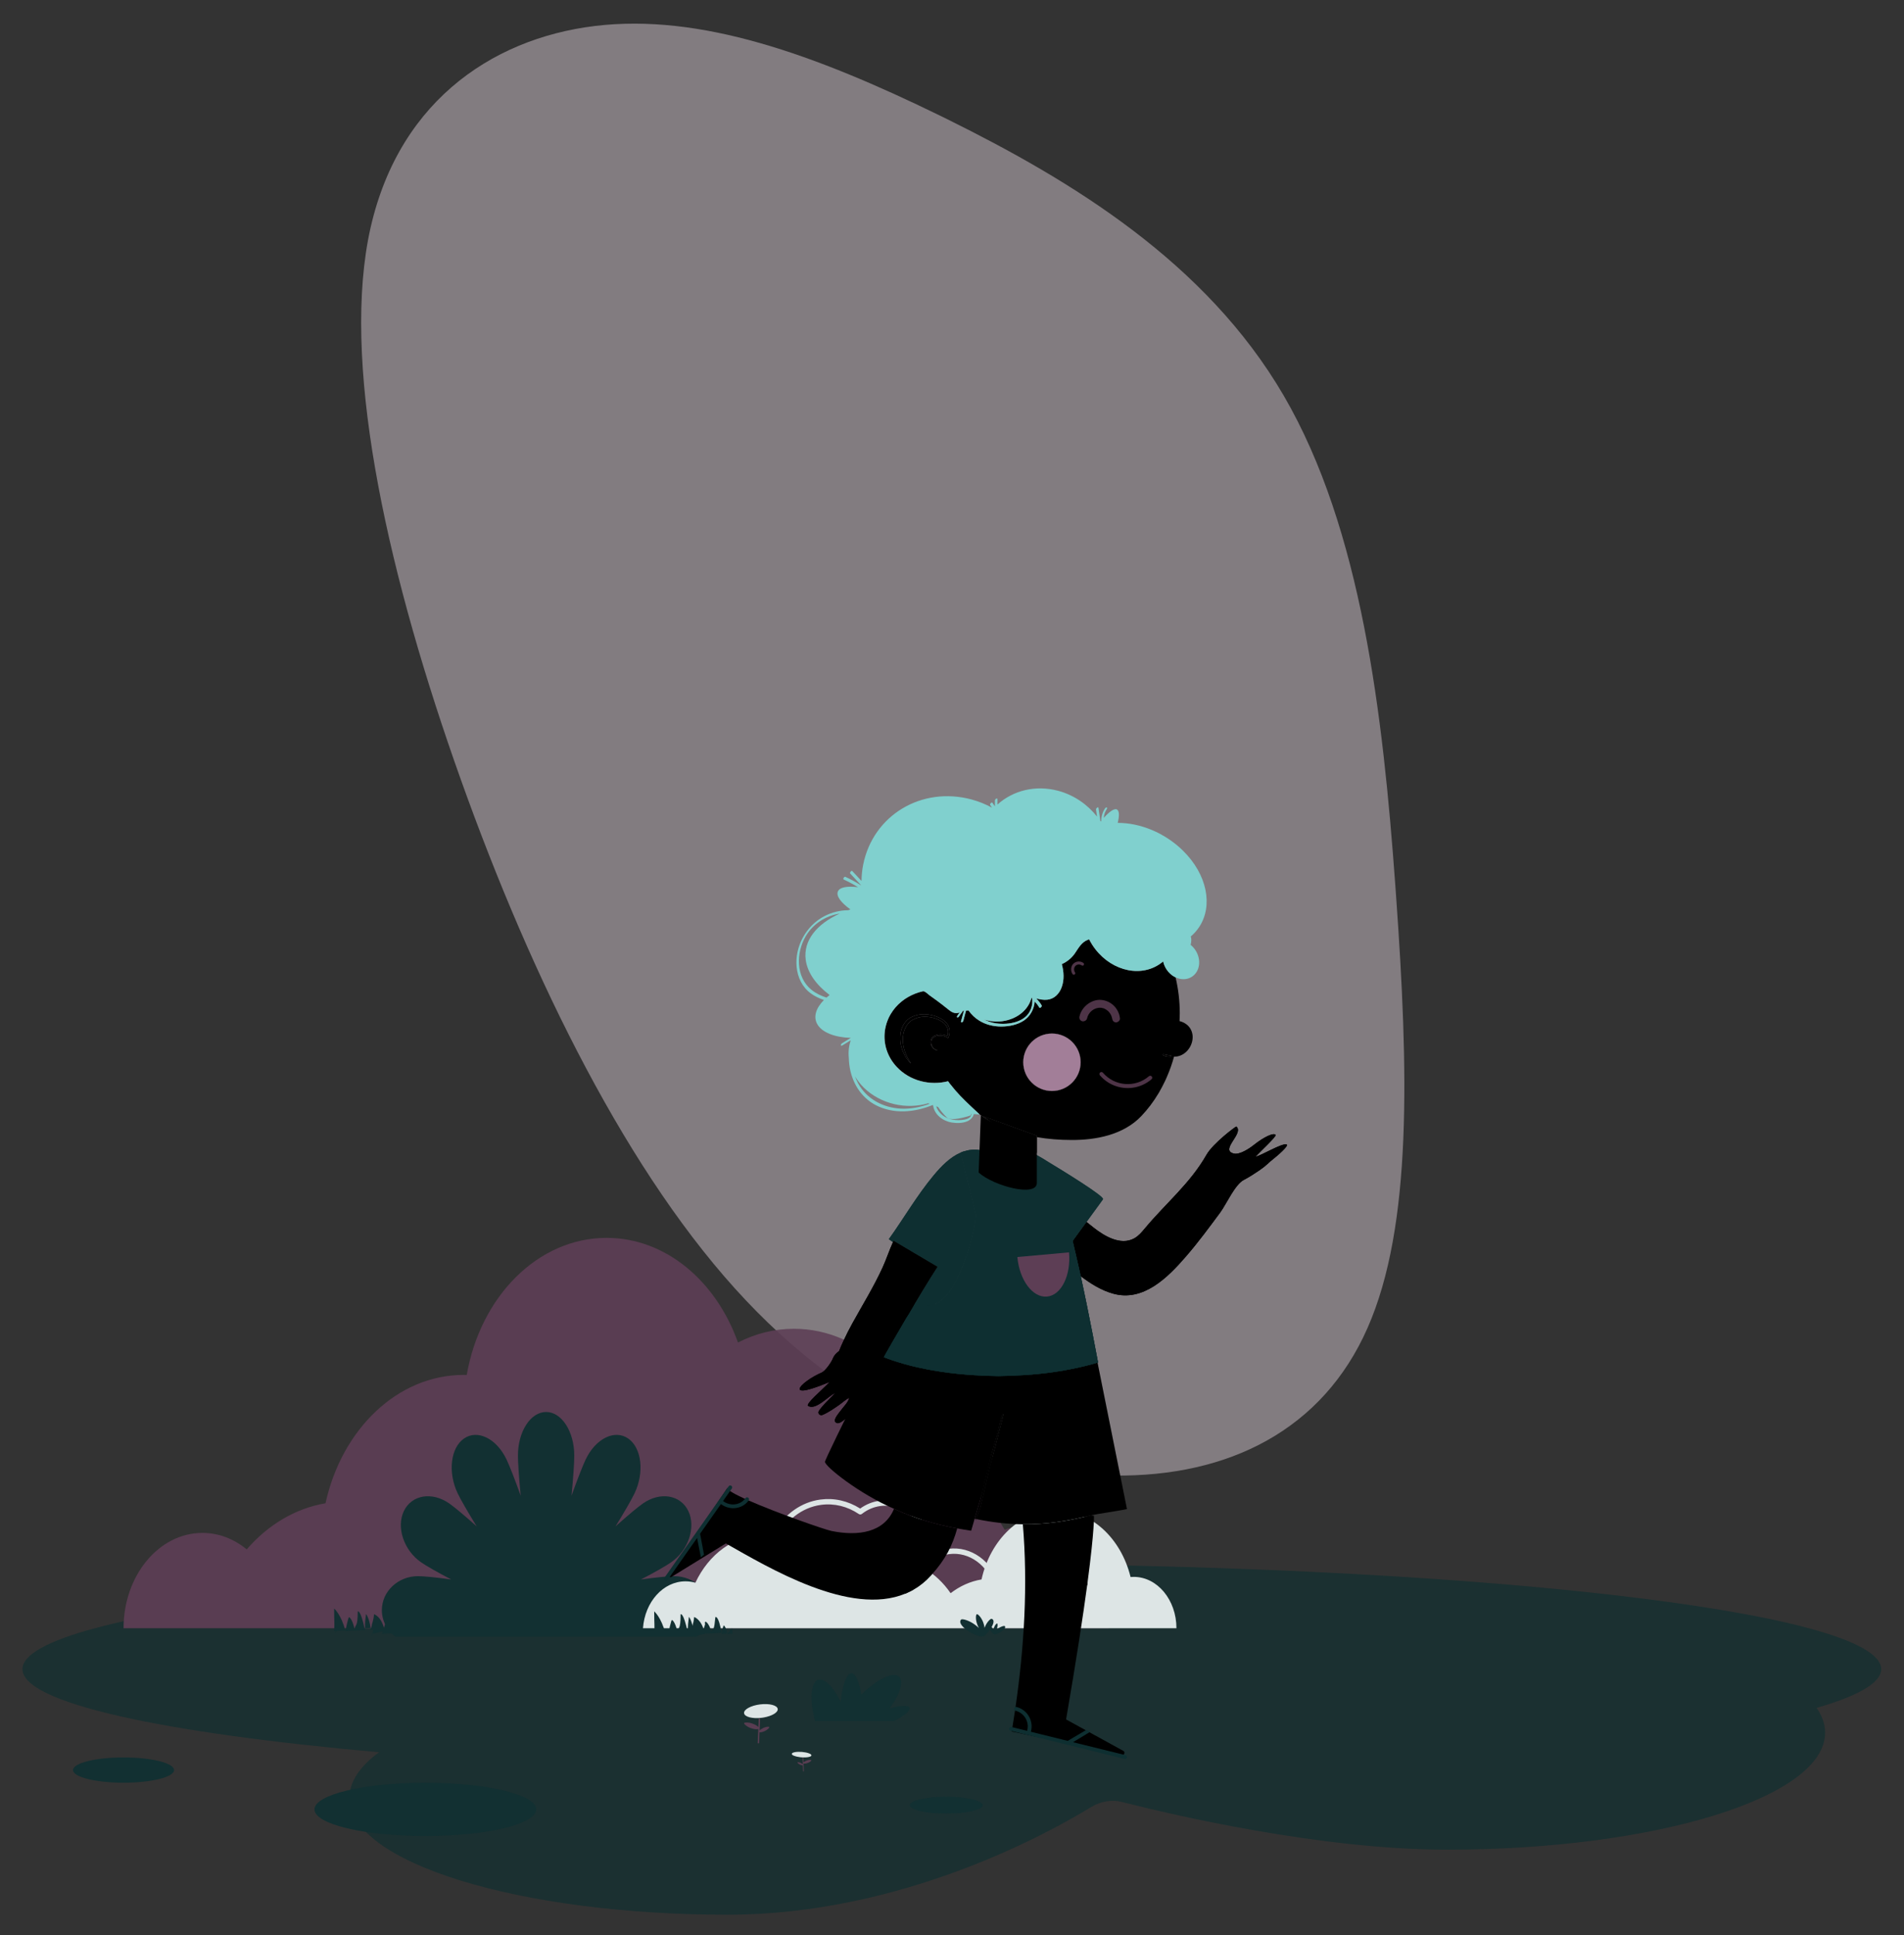 <svg viewBox="0 131.25 678.125 689.063" xmlns="http://www.w3.org/2000/svg" overflow="visible">
    <rect x="0" y="131.25" width="678.125" height="689.063" fill="#333333" stroke="none"/>
    <g id="Master/Comps/Kid Playing" stroke="none" stroke-width="1" fill="none" fill-rule="evenodd">
        <g id="Blob" transform="translate(91.819, 130) scale(1 1)">
            <g id="Blob/5" stroke="none" stroke-width="1" fill="none" fill-rule="evenodd">
                <path d="M243.002,42.436 L245.702,43.765 C289.882,65.619 337.698,94.623 365.385,142.109 C393.122,189.703 400.731,255.779 405.133,316.501 L405.399,320.212 C409.816,382.05 411.254,437.806 395.234,474.091 C379.273,510.347 345.853,527.132 304.874,526.631 C263.896,526.13 215.307,508.235 173.803,464.224 C132.241,420.241 97.764,350.143 72.292,278.781 C46.821,207.418 30.347,134.928 39.248,86.756 C48.26,38.666 82.638,15.032 120.121,10.493 C157.545,5.981 198.132,20.538 243.002,42.436 Z" id="Path" fill="#ded1da" opacity=".465"/>
            </g>
        </g>
        <g id="Group" opacity=".887" transform="translate(8, 572)">
            <path d="M662,153.564 C662,132.818 513.806,116 331,116 C148.194,116 0,132.818 0,153.564 C0,165.577 49.693,176.274 127.023,183.15 C120.228,188.128 116.47,193.599 116.47,199.342 C116.47,222.349 176.766,241 251.144,241 C312.423,241 364.142,212.724 380.459,202.764 C384.039,200.578 387.909,199.923 391.692,200.886 C409.141,205.331 462.262,217.842 507.356,217.842 C581.734,217.842 642.03,199.191 642.03,176.183 C642.03,173.154 640.974,170.199 638.987,167.353 C653.839,163.083 662,158.432 662,153.564" id="Fill-6" fill="#0E2F31" opacity=".709"/>
            <path d="M387,136.057 C387,117.31 374.424,102.112 358.911,102.112 C355.73,102.112 352.676,102.76 349.826,103.937 C343.697,93.278 334.852,85.081 324.499,80.795 C319.528,53.112 299.152,32.371 274.757,32.371 C267.687,32.371 260.956,34.116 254.837,37.263 C247.047,15.35 229.031,0 208.046,0 C183.53,0 163.067,20.944 158.225,48.831 C157.861,48.822 157.5,48.797 157.134,48.797 C133.544,48.797 113.708,68.191 107.93,94.503 C97.117,96.319 87.398,102.237 79.87,110.918 C75.372,107.218 69.94,105.054 64.089,105.054 C48.576,105.054 36,120.253 36,139 L386.888,139 C386.957,138.029 387,137.05 387,136.057" id="Fill-11" fill="#5d3e55"/>
            <path d="M245,132.569 C245,136.386 243.121,139.785 240.174,142 L132.827,142 C129.879,139.785 128,136.386 128,132.569 C128,125.875 133.777,120.457 140.892,120.457 C142.879,120.457 147.338,120.886 152.715,121.641 C147.749,119.062 143.71,116.731 141.983,115.533 C135.818,111.248 133.075,103.067 135.839,97.284 C138.614,91.488 145.859,90.278 152.013,94.576 C153.741,95.774 157.423,98.835 161.774,102.73 C158.535,97.494 155.998,93.052 155.004,90.968 C151.452,83.531 152.456,74.791 157.25,71.456 C162.055,68.109 168.825,71.431 172.388,78.867 C173.381,80.938 175.303,85.81 177.452,91.814 C176.814,85.328 176.469,79.949 176.469,77.539 C176.469,68.956 180.961,62 186.5,62 C192.039,62 196.531,68.956 196.531,77.539 C196.531,79.949 196.186,85.328 195.549,91.814 C197.697,85.81 199.619,80.938 200.612,78.867 C204.175,71.431 210.945,68.109 215.75,71.456 C220.544,74.791 221.56,83.531 217.996,90.968 C217.002,93.052 214.465,97.494 211.226,102.73 C215.578,98.835 219.259,95.774 220.987,94.576 C227.152,90.278 234.387,91.488 237.161,97.284 C239.936,103.067 237.183,111.248 231.017,115.533 C229.29,116.731 225.252,119.062 220.285,121.641 C225.662,120.886 230.121,120.457 232.108,120.457 C239.223,120.457 245,125.875 245,132.569" id="Fill-13" fill="#0E2F31"/>
            <path d="M411,139 C411,128.899 404.191,120.711 395.79,120.711 C395.411,120.711 395.036,120.733 394.663,120.766 C391.296,107.03 380.736,97 368.223,97 C355.449,97 344.708,107.449 341.58,121.626 C337.567,122.296 333.834,124.006 330.567,126.52 C325.511,119.145 317.855,114.442 309.285,114.442 C301.175,114.442 293.884,118.654 288.84,125.356 C284.514,113.857 274.896,105.85 263.717,105.85 C253.388,105.85 244.392,112.685 239.67,122.794 C238.54,122.471 237.362,122.295 236.149,122.295 C228.194,122.295 221.669,129.642 221,139 L411,139 Z" id="Fill-15" fill="#f1fafa"/>
            <path d="M315.952,167.328 C315.547,166.343 312.661,166.48 308.889,167.518 C312.563,162.479 314.044,157.817 312.194,156.204 C310.058,154.341 304.237,157.196 298.752,162.641 C297.999,158.037 296.708,155 295.241,155 C293.523,155 292.045,159.167 291.393,165.137 C288.868,159.93 285.697,156.663 283.429,157.346 C280.669,158.178 280.225,164.573 282.281,172 L310.515,172 C314.09,170.205 316.364,168.331 315.952,167.328" id="Fill-17" fill="#0E2F31"/>
            <path d="M183,203.5 C183,208.747 165.316,213 143.5,213 C121.685,213 104,208.747 104,203.5 C104,198.253 121.685,194 143.5,194 C165.316,194 183,198.253 183,203.5" id="Fill-19" fill="#0E2F31"/>
            <path d="M54,189.5 C54,191.985 45.941,194 36,194 C26.06,194 18,191.985 18,189.5 C18,187.015 26.06,185 36,185 C45.941,185 54,187.015 54,189.5" id="Fill-23" fill="#0E2F31"/>
            <path d="M342,202 C342,203.659 336.18,205 329,205 C321.82,205 316,203.659 316,202 C316,200.342 321.82,199 329,199 C336.18,199 342,200.342 342,202" id="Fill-43" fill="#0E2F31"/>
            <path d="M268.005,104.477 C268.004,104.467 268.002,104.458 268,104.449 C271.581,98.253 277.49,94.058 284.222,93.178 C289.139,92.535 294.014,93.642 298.361,96.382 C300.438,94.88 302.831,93.919 305.323,93.593 C314.399,92.407 322.823,99.694 324.101,109.841 C324.217,110.758 324.271,111.686 324.264,112.611 C325.998,111.61 327.87,110.973 329.845,110.715 C337.844,109.669 345.463,115.162 347.961,123.775 C348.108,124.28 347.825,124.811 347.329,124.959 C347.279,124.975 347.23,124.986 347.182,124.992 C346.733,125.051 346.298,124.772 346.165,124.316 C343.929,116.606 337.166,111.682 330.084,112.607 C327.998,112.879 326.042,113.635 324.269,114.851 C323.886,115.113 323.373,115.053 323.059,114.71 C322.917,114.555 322.773,114.4 322.628,114.248 C322.442,114.057 322.345,113.792 322.361,113.524 C322.426,112.38 322.387,111.223 322.243,110.083 C321.097,100.981 313.613,94.433 305.562,95.485 C303.185,95.796 300.907,96.768 298.974,98.294 C298.659,98.544 298.221,98.562 297.887,98.338 C293.781,95.589 289.138,94.459 284.46,95.071 C277.506,95.98 271.494,100.778 268.43,107.74 C268.309,106.653 268.15,105.563 268.005,104.477" id="Fill-45" fill="#f1fafa"/>
            <path d="M349.862,138.241 C349.694,138.047 348.503,138.336 347.422,139.145 C347.188,139.322 346.972,139.504 346.781,139.683 C346.886,139.493 346.986,139.277 347.073,139.042 C347.394,138.176 347.316,137.364 347.136,137.307 C346.957,137.249 346.36,137.842 346.039,138.709 C345.912,139.052 345.831,139.381 345.797,139.66 C345.774,139.598 345.75,139.535 345.725,139.472 C345.576,139.104 345.377,138.794 345.185,138.558 C345.927,137.23 346.222,135.953 345.168,135.648 C344.792,135.539 343.533,136.722 342.818,138.474 C342.766,138.605 342.717,138.734 342.67,138.863 C342.6,138.288 342.435,137.608 342.172,136.898 C341.51,135.113 340.277,133.888 339.908,134.008 C339.536,134.127 339.376,135.801 340.039,137.587 C340.217,138.072 340.424,138.518 340.64,138.911 C340.247,138.541 339.802,138.166 339.316,137.802 C337.088,136.131 334.631,135.535 334.286,135.937 C332.428,138.091 340.167,142.494 342.134,141.955 C342.664,141.81 343.727,140.74 344.582,139.519 C345.008,140.279 345.735,141.071 346.057,141.159 C347.01,141.421 350.762,139.286 349.862,138.241" id="Fill-125" fill="#0E2F31"/>
            <path d="M236.524,140.624 C236.524,140.546 236.523,140.459 236.522,140.376 L236.476,140.379 C236.492,140.461 236.507,140.54 236.524,140.624" id="Fill-127" fill="#0E2F31"/>
            <path d="M225.598,141.834 C225.614,141.601 225.628,141.381 225.641,141.166 L225.359,141.179 C225.437,141.393 225.516,141.608 225.598,141.834" id="Fill-129" fill="#0E2F31"/>
            <path d="M234.405,134.046 C234.404,140.179 233.467,138.254 233.321,140.393 C232.31,136.108 231.262,136.062 231.262,136.062 C231.262,136.062 230.963,136.363 230,141 L237,140.68 C235.373,133.019 234.405,134.046 234.405,134.046" id="Fill-131" fill="#0E2F31"/>
            <path d="M225.002,133 C225.001,137.916 225.219,137.711 225,141 L229,140.821 C227.429,134.943 225.002,133 225.002,133" id="Fill-133" fill="#0E2F31"/>
            <path d="M237.354,135.028 C237.086,137.191 236.976,137.729 237.004,140 L239,139.91 C238.616,136.832 237.413,134.73 237.354,135.028" id="Fill-135" fill="#0E2F31"/>
            <path d="M249.508,141.593 C249.512,141.534 249.517,141.469 249.521,141.407 L249.479,141.409 C249.489,141.471 249.498,141.531 249.508,141.593" id="Fill-137" fill="#0E2F31"/>
            <path d="M238.547,141.751 C238.576,141.575 238.603,141.409 238.629,141.249 L238.371,141.263 C238.429,141.421 238.487,141.582 238.547,141.751" id="Fill-139" fill="#0E2F31"/>
            <path d="M245.452,140.83 L249,140.654 C247.892,134.154 246.79,135.041 246.79,135.041 C246.331,139.95 246.116,138.851 245.304,140.176 C244.626,137.183 242.679,135.572 243.131,137.57 C242.96,138.158 242.633,139.186 242,141 L243.888,140.907 L245.452,140.83 Z" id="Fill-141" fill="#0E2F31"/>
            <path d="M239.219,135 C239.029,137.401 238.459,138.174 238.405,139.094 C238.29,139.466 238.121,140.113 238,140.508 L238.865,140.463 C238.82,140.881 238.759,141.364 238.666,142 L243,140.93 C242.003,135.808 239.219,135 239.219,135" id="Fill-143" fill="#0E2F31"/>
            <path d="M249.724,138.017 C249.294,139.315 249.143,139.64 249,141 L251,140.927 C250.849,139.086 249.805,137.838 249.724,138.017" id="Fill-145" fill="#0E2F31"/>
            <path d="M252.71,139.008 C252.783,138.897 251.914,139.913 251,141 L253,140.937 C252.8,139.91 252.653,139.095 252.71,139.008" id="Fill-147" fill="#0E2F31"/>
            <path d="M122.525,139.624 C122.523,139.547 122.522,139.459 122.522,139.376 L122.475,139.38 C122.492,139.462 122.507,139.541 122.525,139.624" id="Fill-149" fill="#0E2F31"/>
            <path d="M111.598,140.834 C111.614,140.601 111.628,140.38 111.641,140.166 L111.359,140.179 C111.437,140.393 111.516,140.608 111.598,140.834" id="Fill-151" fill="#0E2F31"/>
            <path d="M119.405,133.046 C119.404,139.178 118.467,137.254 118.321,139.393 C117.31,135.107 116.262,135.062 116.262,135.062 C116.262,135.062 115.963,135.363 115,140 L122,139.68 C120.372,132.018 119.405,133.046 119.405,133.046" id="Fill-153" fill="#0E2F31"/>
            <path d="M111.001,132 C111,136.916 111.218,136.71 111,140 L115,139.821 C113.428,133.943 111.001,132 111.001,132" id="Fill-155" fill="#0E2F31"/>
            <path d="M122.354,134.028 C122.086,136.191 121.976,136.729 122.004,139 L124,138.909 C123.616,135.832 122.413,133.729 122.354,134.028" id="Fill-157" fill="#0E2F31"/>
            <path d="M134.508,140.593 C134.512,140.535 134.517,140.47 134.521,140.407 L134.479,140.41 C134.488,140.471 134.498,140.53 134.508,140.593" id="Fill-159" fill="#0E2F31"/>
            <path d="M124.546,141.751 C124.576,141.576 124.603,141.41 124.629,141.249 L124.371,141.263 C124.428,141.421 124.487,141.583 124.546,141.751" id="Fill-161" fill="#0E2F31"/>
            <path d="M131.452,140.83 L135,140.654 C133.892,134.154 132.79,135.041 132.79,135.041 C132.331,139.95 132.116,138.851 131.304,140.176 C130.626,137.183 128.679,135.572 129.131,137.57 C128.96,138.158 128.633,139.185 128,141 L129.888,140.906 L131.452,140.83 Z" id="Fill-163" fill="#0E2F31"/>
            <path d="M125.219,134 C125.029,136.402 124.459,137.175 124.405,138.094 C124.29,138.467 124.121,139.114 124,139.508 L124.865,139.463 C124.82,139.882 124.759,140.364 124.666,141 L129,139.931 C128.003,134.809 125.219,134 125.219,134" id="Fill-165" fill="#0E2F31"/>
            <path d="M134.723,137.017 C134.293,138.315 134.142,138.639 134,140 L136,139.926 C135.848,138.086 134.805,136.838 134.723,137.017" id="Fill-167" fill="#0E2F31"/>
            <path d="M138.71,138.008 C138.782,137.897 137.914,138.912 137,140 L139,139.937 C138.8,138.91 138.653,138.095 138.71,138.008" id="Fill-169" fill="#0E2F31"/>
            <path d="M262.73,171.149 C262.673,172.462 262.616,173.773 262.558,175.086 C262.554,175.19 262.549,175.294 262.544,175.398 C262.809,175.105 263.301,174.763 263.905,174.479 C264.911,174.008 265.899,173.988 265.991,174.182 C266.083,174.375 265.44,175.122 264.434,175.594 C263.623,175.975 262.858,176.135 262.517,176.021 C262.461,177.295 262.405,178.569 262.349,179.843 C262.341,180.052 261.847,180.053 261.857,179.843 L261.974,177.172 C262.007,176.409 262.041,175.649 262.074,174.887 C261.61,175.087 260.534,174.966 259.361,174.548 C257.9,174.027 256.906,173.077 257.007,172.796 C257.108,172.514 258.484,172.408 259.945,172.929 C260.938,173.283 261.742,173.759 262.105,174.168 C262.131,173.583 262.157,172.998 262.183,172.413 C262.203,171.942 262.223,171.472 262.245,171 L262.73,171.149 Z" id="Fill-171" fill="#5d3e55"/>
            <path d="M263.544,170.851 C263.461,170.862 263.379,170.874 263.295,170.884 C259.985,171.298 257.171,170.567 257.007,169.249 C256.845,167.934 259.396,166.531 262.705,166.116 C266.015,165.701 268.829,166.433 268.993,167.75 C269.142,168.962 266.991,170.247 264.066,170.766 L263.544,170.851 Z" id="Fill-173" fill="#f1fafa"/>
            <path d="M277.816,185.083 C277.849,185.812 277.881,186.54 277.912,187.27 C277.915,187.327 277.917,187.386 277.92,187.444 C277.772,187.28 277.499,187.091 277.164,186.933 C276.605,186.671 276.056,186.66 276.005,186.768 C275.954,186.875 276.311,187.29 276.869,187.552 C277.32,187.764 277.745,187.852 277.935,187.789 C277.966,188.498 277.997,189.206 278.028,189.913 C278.033,190.029 278.307,190.029 278.302,189.913 L278.237,188.429 C278.218,188.006 278.199,187.583 278.181,187.16 C278.439,187.271 279.037,187.204 279.688,186.971 C280.501,186.682 281.053,186.154 280.996,185.998 C280.94,185.841 280.176,185.782 279.364,186.072 C278.812,186.268 278.365,186.533 278.164,186.76 C278.149,186.435 278.135,186.111 278.121,185.785 L278.086,185 L277.816,185.083 Z" id="Fill-175" fill="#5d3e55"/>
            <path d="M277.183,184.94 C277.231,184.945 277.279,184.95 277.328,184.954 C279.259,185.119 280.9,184.826 280.996,184.3 C281.09,183.773 279.602,183.212 277.672,183.046 C275.741,182.881 274.1,183.173 274.004,183.7 C273.917,184.184 275.172,184.699 276.878,184.906 L277.183,184.94 Z" id="Fill-177" fill="#f1fafa"/>
            <path d="M361.184,172.083 C361.151,172.812 361.12,173.541 361.088,174.27 C361.085,174.328 361.083,174.386 361.08,174.444 C361.228,174.28 361.501,174.091 361.836,173.932 C362.395,173.671 362.944,173.66 362.995,173.767 C363.047,173.875 362.689,174.29 362.13,174.553 C361.679,174.764 361.255,174.853 361.065,174.789 C361.034,175.497 361.003,176.205 360.972,176.913 C360.967,177.029 360.693,177.029 360.699,176.913 L360.763,175.429 C360.782,175.006 360.8,174.583 360.819,174.16 C360.561,174.27 359.963,174.204 359.312,173.971 C358.5,173.681 357.947,173.154 358.004,172.998 C358.06,172.841 358.824,172.782 359.636,173.072 C360.188,173.268 360.635,173.533 360.836,173.76 C360.85,173.435 360.865,173.111 360.879,172.785 C360.89,172.523 360.902,172.262 360.914,172 L361.184,172.083 Z" id="Fill-179" fill="#5d3e55"/>
            <path d="M361.817,171.94 C361.769,171.945 361.721,171.95 361.672,171.954 C359.741,172.119 358.1,171.826 358.004,171.3 C357.91,170.773 359.398,170.212 361.328,170.046 C363.259,169.881 364.9,170.173 364.996,170.7 C365.083,171.184 363.828,171.699 362.122,171.906 L361.817,171.94 Z" id="Fill-181" fill="#f1fafa"/>
        </g>
        <g transform="translate(111, -16) scale(1.151 1.152)" id="Master/Character/Child">
            <g id="Master/Character/Child" stroke="none" stroke-width="1" fill="none" fill-rule="evenodd">
                <g id="Lower Body/Child Legs" transform="translate(109, 531) scale(1 1)">
                    <g id="Lower Body/Child Legs/Shorts 1" stroke="none" stroke-width="1" fill="none" fill-rule="evenodd">
                        <g id="Group-23">
                            <path d="M142.213,139.16 C142.073,139.26 141.893,139.3 141.683,139.26 L112.003,132.93 L111.913,132.91 L111.903,132.91 L107.623,132 C107.633,131.95 107.643,131.91 107.643,131.86 L107.643,131.85 C107.713,131.45 107.783,131.07 107.843,130.67 C108.123,128.95 108.393,127.23 108.643,125.51 C108.703,125.14 108.753,124.78 108.803,124.41 C111.503,105.8 112.643,86.67 111.063,67.94 C118.253,68.01 125.043,66.97 132.143,65.16 L133.063,65.34 C133.063,65.34 133.293,69.27 131.113,85.68 L130.973,86.76 C129.703,96.19 127.673,109.53 124.443,128.26 L130.523,131.6 L131.673,132.23 L142.223,138.02 C142.653,138.33 142.563,138.9 142.213,139.16" id="Fill-1" fill="#000000"/>
                            <path d="M90.763,69.22 C89.263,74.57 87.183,78.73 82.752,83.66 C82.733,83.69 82.703,83.71 82.683,83.74 C81.032,85.57 79.233,87.02 77.302,88.13 L77.272,88.14 L77.183,88.19 C76.483,88.59 75.752,88.94 75.022,89.25 L74.772,89.37 L74.743,89.37 C57.602,96.49 32.553,81.43 19.163,73.87 C19.142,73.87 2.333,84.22 2.333,84.22 C2.143,84.34 1.942,84.33 1.782,84.24 C1.492,84.1 1.323,83.74 1.532,83.42 L18.703,58.1 L18.782,57.98 L19.703,56.62 C19.683,56.65 19.672,56.68 19.672,56.72 C19.622,56.95 19.913,57.27 20.473,57.66 C21.323,58.27 22.812,59.04 24.683,59.9 C24.812,59.96 24.953,60.02 25.082,60.09 C25.363,60.21 25.652,60.34 25.953,60.48 C26.032,60.52 26.113,60.55 26.203,60.59 C34.972,64.44 49.693,69.57 51.843,70.01 C60.212,71.71 68.183,70.48 71.203,63.16 C71.263,63.19 71.332,63.22 71.392,63.25 C77.612,66.13 83.933,67.95 90.763,69.22" id="Fill-3" fill="#000000"/>
                            <path d="M132.143,65.16 C125.043,66.97 118.253,68.01 111.063,67.94 L111.013,67.94 C106.413,67.89 101.653,67.38 96.533,66.31 C96.613,65.77 96.943,65.3 97.163,64.77 C97.443,64.11 97.663,63.43 97.863,62.74 L98.903,58.6 C99.553,55.84 100.183,53.07 100.793,50.29 C100.793,50.28 100.803,50.26 100.803,50.25 C100.953,49.72 101.113,49.18 101.263,48.64 C101.683,47.22 103.393,40.56 105.093,33.86 C105.093,33.86 105.103,33.85 105.103,33.84 C105.103,33.84 105.093,33.84 105.093,33.83 C105.083,33.82 105.063,33.82 105.053,33.83 C104.533,34.36 104.413,35.11 104.203,35.78 C104.013,36.47 103.873,37.16 103.723,37.86 C103.473,39.25 102.993,40.59 102.623,41.96 L101.443,46.06 C101.033,47.43 100.753,48.82 100.403,50.2 C99.713,52.96 99.053,55.72 98.413,58.49 L98.403,58.53 C97.643,61.1 96.903,63.67 96.153,66.23 C95.793,67.47 95.433,68.7 95.073,69.94 C93.613,69.72 92.173,69.48 90.763,69.22 C83.933,67.95 77.613,66.13 71.393,63.25 C71.333,63.22 71.263,63.19 71.203,63.16 C60.537,58.6 49.825,50.08 49.835,48.64 C49.855,47.47 73.76,0 73.76,0 L130.57,0 C130.57,0 134.809,21.083 143.287,63.25 C142.207,63.55 133.203,64.9 132.143,65.16 Z" id="Fill-5" fill="#000000"/>
                            <path d="M105.103,33.84 C105.103,33.85 105.093,33.86 105.093,33.86 C103.393,40.56 101.683,47.22 101.263,48.64 C101.113,49.18 100.953,49.72 100.803,50.25 C100.803,50.26 100.793,50.28 100.793,50.29 C100.613,50.95 100.413,51.58 100.233,52.24 L100.233,52.25 C100.033,52.93 99.823,53.59 99.653,54.26 L99.653,54.27 C99.243,55.68 98.823,57.08 98.413,58.49 C99.053,55.72 99.713,52.96 100.403,50.2 C100.753,48.82 101.033,47.43 101.443,46.06 L102.623,41.96 C102.993,40.59 103.473,39.25 103.723,37.86 C103.873,37.16 104.013,36.47 104.203,35.78 C104.413,35.11 104.533,34.36 105.053,33.83 C105.063,33.82 105.083,33.82 105.093,33.83 C105.093,33.84 105.103,33.84 105.103,33.84" id="Fill-7" fill="#000000"/>
                            <path d="M105.103,33.84 C105.103,33.85 105.093,33.86 105.093,33.86 C103.393,40.56 101.683,47.22 101.263,48.64 C101.113,49.18 100.953,49.72 100.803,50.25 C100.803,50.26 100.793,50.28 100.793,50.29 C100.183,53.07 99.553,55.84 98.903,58.6 L97.863,62.74 C97.663,63.43 97.443,64.11 97.163,64.77 C96.943,65.3 96.613,65.77 96.533,66.31 C96.503,66.3 96.473,66.3 96.443,66.29 C96.353,66.27 96.253,66.25 96.153,66.23 C96.903,63.67 97.643,61.1 98.403,58.53 L98.413,58.49 C99.053,55.72 99.713,52.96 100.403,50.2 C100.753,48.82 101.033,47.43 101.443,46.06 L102.623,41.96 C102.993,40.59 103.473,39.25 103.723,37.86 C103.873,37.16 104.013,36.47 104.203,35.78 C104.413,35.11 104.533,34.36 105.053,33.83 C105.063,33.82 105.083,33.82 105.093,33.83 C105.093,33.84 105.103,33.84 105.103,33.84" id="Fill-9" fill="#000000"/>
                            <path d="M130.972,86.757 C130.782,86.867 130.592,86.977 130.392,87.067 C129.182,87.637 127.822,87.787 126.522,87.737 C125.202,87.687 123.912,87.377 122.742,86.837 C121.572,86.277 120.522,85.497 119.672,84.547 C119.662,84.537 119.662,84.507 119.672,84.487 C119.692,84.467 119.722,84.467 119.742,84.477 C121.622,86.157 124.102,87.037 126.522,86.937 C127.732,86.877 128.892,86.537 130.012,86.137 C130.382,86.007 130.752,85.857 131.112,85.677 L130.972,86.757 Z" id="Fill-11" fill="#000000"/>
                            <path d="M74.772,89.367 C73.492,89.317 72.232,89.007 71.082,88.477 C69.912,87.917 68.872,87.127 68.022,86.187 C68.002,86.167 68.002,86.147 68.022,86.127 C68.042,86.107 68.072,86.097 68.092,86.117 C69.962,87.797 72.452,88.677 74.862,88.577 C75.702,88.537 76.512,88.357 77.302,88.127 L74.772,89.367 Z" id="Fill-13" fill="#000000"/>
                            <path d="M142.831,139.306 L126.599,135.299 L131.924,132.083 L130.766,131.462 L124.952,134.892 L113.546,132.077 C113.568,132.014 113.584,131.95 113.6,131.886 C114.392,128.678 112.501,125.426 109.373,124.486 C109.275,124.456 109.176,124.431 109.078,124.407 C108.757,124.328 108.432,124.52 108.352,124.846 C108.272,125.166 108.47,125.493 108.79,125.572 C108.907,125.6 109.021,125.635 109.136,125.67 C111.595,126.468 113.065,129.048 112.435,131.598 C112.419,131.662 112.404,131.726 112.382,131.789 L107.55,130.596 C107.229,130.517 106.903,130.714 106.824,131.035 C106.745,131.355 106.942,131.681 107.262,131.761 L111.908,132.908 L113.107,133.203 L123.499,135.769 L125.142,136.174 L142.543,140.471 C142.87,140.551 143.19,140.352 143.269,140.032 C143.349,139.712 143.157,139.387 142.831,139.306" id="Fill-15" fill="#0E2F31"/>
                            <path d="M1.082,85.24 L10.26,72.187 L11.443,78.151 L12.409,77.344 L11.192,70.862 L17.641,61.691 C17.692,61.733 17.746,61.771 17.8,61.809 C20.502,63.71 24.15,63.224 26.074,60.77 C26.135,60.694 26.19,60.615 26.247,60.535 C26.428,60.278 26.36,59.915 26.085,59.722 C25.815,59.532 25.446,59.588 25.265,59.845 C25.2,59.939 25.129,60.029 25.058,60.119 C23.49,62.026 20.607,62.384 18.458,60.873 C18.404,60.835 18.35,60.797 18.3,60.754 L21.032,56.868 C21.213,56.611 21.141,56.245 20.871,56.055 C20.601,55.865 20.232,55.921 20.051,56.178 L17.424,59.915 L16.746,60.879 L10.869,69.236 L9.941,70.556 L0.101,84.55 C-0.084,84.812 -0.008,85.174 0.262,85.363 C0.532,85.553 0.897,85.502 1.082,85.24" id="Fill-18" fill="#0E2F31"/>
                            <path d="M105.103,33.84 C105.103,33.85 105.093,33.86 105.093,33.86 L105.083,33.87 C104.613,34.38 104.483,35.13 104.293,35.8 C104.133,36.49 104.003,37.19 103.873,37.89 C103.653,39.3 103.203,40.66 102.863,42.03 L101.763,46.15 C101.373,47.5 101.123,48.88 100.803,50.25 C100.803,50.26 100.793,50.28 100.793,50.29 C100.183,53.07 99.553,55.84 98.903,58.6 L97.863,62.74 C97.663,63.43 97.443,64.11 97.163,64.77 C96.943,65.3 96.613,65.77 96.533,66.31 C96.503,66.45 96.503,66.6 96.523,66.75 C96.523,66.76 96.513,66.78 96.503,66.78 C96.483,66.78 96.473,66.77 96.473,66.76 C96.433,66.6 96.423,66.45 96.443,66.29 C96.473,65.73 96.773,65.19 96.953,64.69 C97.193,64.03 97.373,63.35 97.523,62.66 L98.403,58.53 L98.413,58.49 C99.053,55.72 99.713,52.96 100.403,50.2 C100.753,48.82 101.033,47.43 101.443,46.06 L102.623,41.96 C102.993,40.59 103.473,39.25 103.723,37.86 C103.873,37.16 104.013,36.47 104.203,35.78 C104.413,35.11 104.533,34.36 105.053,33.83 C105.063,33.82 105.083,33.82 105.093,33.83 C105.093,33.84 105.103,33.84 105.103,33.84" id="Fill-21" fill="#000000"/>
                        </g>
                    </g>
                </g>
                <g id="Upper Body/Child Torso" transform="translate(150, 472) scale(1 1)">
                    <g id="Upper Body/Child Torso/Overall" stroke="none" stroke-width="1" fill="none" fill-rule="evenodd">
                        <g id="Group-43" transform="translate(1, 4)">
                            <path d="M74.808,32.162 C74.808,32.162 74.808,32.172 74.797,32.172 L74.797,32.162 L74.808,32.162 Z" id="Fill-1" fill="#000000"/>
                            <path d="M146.958,9.712 C144.788,11.402 144.668,11.892 142.398,13.452 C140.848,14.512 139.178,15.602 137.438,16.512 C134.698,17.922 132.018,24.032 130.138,26.582 C126.738,31.162 123.328,35.802 119.588,40.112 C113.898,46.702 106.318,54.282 96.968,51.652 C93.288,50.622 90.028,48.572 86.968,46.252 L86.968,46.242 L86.398,43.672 C85.768,40.872 85.128,38.092 84.478,35.382 L88.758,29.502 C89.438,30.042 90.168,30.622 90.938,31.232 C94.228,33.832 99.288,36.892 103.528,34.572 C104.838,33.852 105.828,32.682 106.788,31.532 C113.318,23.702 120.798,17.652 125.878,8.762 C127.908,5.182 135.008,-0.108 135.138,0.002 C137.588,2.152 129.908,7.242 134.328,8.352 C136.168,8.812 139.158,6.792 140.528,5.712 C143.688,3.202 146.708,1.812 147.278,2.602 C147.608,3.062 142.268,7.992 141.058,9.332 C142.698,9.072 149.048,5.182 150.598,5.522 C151.768,5.762 147.328,9.432 146.958,9.712" id="Fill-3" fill="#000000"/>
                            <path d="M63.588,17.102 L63.578,17.102 L63.528,16.722 C63.548,16.842 63.568,16.962 63.588,17.102" id="Fill-5" fill="#0E2F31"/>
                            <path d="M74.808,32.162 C74.808,32.162 74.808,32.172 74.797,32.172 L74.797,32.162 L74.808,32.162 Z" id="Fill-7" fill="#0E2F31"/>
                            <path d="M76.021,10.403 C75.421,10.043 74.901,9.723 74.481,9.483 C73.831,9.093 73.431,8.863 73.361,8.823 L73.361,16.123 C73.361,16.493 73.271,16.813 73.101,17.073 C73.011,17.203 72.911,17.323 72.791,17.433 C72.631,17.573 72.441,17.693 72.221,17.793 C72.121,17.843 72.021,17.883 71.921,17.913 C71.711,17.993 71.481,18.053 71.231,18.093 C71.141,18.113 71.041,18.123 70.941,18.133 C70.581,18.193 70.181,18.213 69.761,18.213 C69.561,18.213 69.351,18.203 69.141,18.193 C68.981,18.183 68.811,18.173 68.651,18.153 C68.481,18.143 68.311,18.123 68.131,18.103 C67.941,18.083 67.741,18.063 67.541,18.023 C67.041,17.953 66.531,17.853 66.001,17.743 C65.751,17.693 65.501,17.633 65.251,17.563 C65.181,17.553 65.111,17.533 65.041,17.513 C64.561,17.393 64.071,17.253 63.591,17.103 L63.581,17.103 C63.491,17.073 63.401,17.053 63.321,17.023 C62.491,16.763 61.671,16.463 60.871,16.133 C60.561,16.003 60.261,15.873 59.961,15.743 C59.721,15.633 59.491,15.523 59.261,15.413 C59.001,15.283 58.751,15.153 58.501,15.023 C58.231,14.883 57.971,14.733 57.721,14.583 C57.681,14.573 57.651,14.553 57.621,14.533 L57.621,14.523 C57.511,14.473 57.411,14.403 57.311,14.343 C57.201,14.283 57.101,14.223 57.011,14.153 C56.971,14.133 56.931,14.113 56.901,14.083 C56.751,13.983 56.601,13.883 56.461,13.783 C56.051,13.503 55.681,13.213 55.351,12.913 L55.461,10.073 L55.571,7.253 C55.001,7.173 54.441,7.143 53.891,7.163 C53.791,7.153 53.691,7.163 53.591,7.173 C53.591,7.173 53.561,7.173 53.511,7.183 C53.471,7.183 53.411,7.193 53.351,7.193 C53.301,7.203 53.241,7.203 53.191,7.203 L53.141,7.203 C52.681,7.243 52.241,7.313 51.801,7.423 C51.111,7.573 50.451,7.803 49.811,8.083 C51.461,14.653 54.561,27.233 54.561,27.243 C54.681,30.833 49.321,53.783 40.891,55.183 C39.931,55.353 38.941,55.433 37.921,55.433 L35.671,55.433 C34.791,56.673 33.901,57.923 33.031,59.143 L33.021,59.153 C29.991,64.313 27.401,68.813 26.661,70.113 C26.631,70.173 26.611,70.223 26.581,70.273 C26.391,70.613 26.201,70.953 26.021,71.303 C26.331,71.423 26.641,71.533 26.961,71.653 C28.101,72.073 29.261,72.463 30.421,72.813 C31.661,73.203 32.921,73.563 34.181,73.883 C35.071,74.113 35.971,74.333 36.871,74.523 C37.591,74.683 38.321,74.833 39.051,74.973 C39.181,75.003 39.311,75.023 39.451,75.053 C39.721,75.103 39.991,75.153 40.261,75.203 C40.621,75.273 40.991,75.343 41.351,75.403 L41.381,75.403 C47.961,76.563 54.671,77.023 61.301,77.133 L61.761,77.133 C62.901,77.113 64.051,77.083 65.201,77.043 C66.601,76.993 68.001,76.923 69.401,76.833 C72.461,76.643 75.521,76.343 78.561,75.903 C80.381,75.643 82.201,75.343 84.011,74.973 C84.861,74.813 85.711,74.633 86.551,74.443 C87.211,74.293 87.871,74.143 88.531,73.973 C89.711,73.683 90.881,73.363 92.041,73.013 C92.141,72.983 92.231,72.953 92.331,72.923 C92.211,72.273 92.081,71.613 91.951,70.953 C91.841,70.343 91.721,69.723 91.601,69.093 C91.271,67.353 90.921,65.563 90.571,63.733 C90.021,60.913 89.441,58.023 88.841,55.093 C88.601,53.933 88.361,52.773 88.121,51.613 C88.101,51.503 88.071,51.383 88.051,51.273 C87.691,49.593 87.341,47.933 86.971,46.253 L86.971,46.243 L86.401,43.673 C85.771,40.873 85.131,38.093 84.481,35.383 L88.761,29.503 L89.701,28.213 L93.001,23.693 L93.861,22.493 C94.461,21.663 81.711,13.823 76.021,10.403 L76.021,10.403 Z" id="Fill-9" fill="#0E2F31"/>
                            <path d="M49.808,8.082 C46.548,9.472 43.828,12.282 41.518,15.042 C36.268,21.342 32.358,28.192 27.598,34.822 L28.568,35.502 L28.878,35.732 C28.938,35.592 28.998,35.462 29.058,35.332 L34.568,38.592 L35.368,39.072 L38.418,40.862 L39.398,41.442 L42.638,43.362 C40.118,47.212 36.308,53.552 33.028,59.142 C33.898,57.922 34.788,56.672 35.668,55.432 L37.918,55.432 C38.938,55.432 39.928,55.352 40.888,55.182 C49.318,53.782 54.678,30.832 54.558,27.242 C54.558,27.232 51.458,14.652 49.808,8.082" id="Fill-11" fill="#0E2F31"/>
                            <path d="M42.698,44.562 C42.698,44.572 42.698,44.582 42.688,44.582 C42.678,44.582 42.678,44.572 42.668,44.572 C42.658,44.562 42.658,44.562 42.668,44.552 L42.678,44.552 C42.688,44.552 42.688,44.562 42.698,44.562" id="Fill-13" fill="#0E2F31"/>
                            <path d="M50.998,30.795 L43.098,43.305 C43.058,43.365 42.988,43.375 42.928,43.345 C42.468,43.065 42.008,42.785 41.558,42.495 C41.538,42.485 41.518,42.465 41.498,42.455 C41.038,42.165 40.578,41.875 40.118,41.585 C39.418,41.145 38.198,40.345 37.638,39.975 C37.458,39.845 37.338,39.775 37.338,39.765 L37.348,39.765 C38.318,40.305 39.268,40.865 40.218,41.425 C40.698,41.705 41.178,41.995 41.658,42.275 C42.098,42.545 42.528,42.805 42.958,43.075 L42.978,43.035 L50.978,30.785 C50.978,30.775 50.988,30.775 50.988,30.775 C50.998,30.785 50.998,30.785 50.998,30.795" id="Fill-15" fill="#0E2F31"/>
                            <path d="M42.641,43.362 C40.121,47.212 36.311,53.553 33.031,59.142 L33.021,59.153 C29.991,64.312 27.401,68.812 26.661,70.112 C26.631,70.172 26.611,70.222 26.581,70.272 C26.391,70.612 26.201,70.953 26.021,71.302 C24.021,74.983 22.251,78.802 20.231,82.483 C19.411,83.972 18.711,85.222 18.301,85.892 C18.271,85.942 18.221,86.013 18.171,86.093 C18.171,86.093 18.171,86.103 18.161,86.103 C17.411,87.263 16.381,88.422 15.301,89.373 C15.281,89.382 15.271,89.392 15.261,89.412 C15.111,89.532 14.961,89.662 14.811,89.782 C14.031,90.422 12.541,91.942 11.531,91.662 C11.331,91.603 11.151,91.483 11.001,91.272 C10.431,90.483 12.201,88.483 12.621,87.912 C13.441,86.763 15.041,85.263 15.331,83.873 C14.191,84.392 13.151,85.433 12.121,86.132 C10.511,87.243 8.891,88.382 7.071,89.153 C6.311,89.483 5.501,88.703 5.911,87.993 C6.141,87.603 6.461,87.172 6.841,86.733 C8.091,85.213 9.941,83.562 10.981,82.353 C8.831,83.382 5.001,87.763 2.651,86.382 C1.681,85.812 6.681,81.703 9.281,78.963 C6.411,80.132 0.401,82.543 0.001,81.203 C-0.079,79.983 3.831,77.302 6.821,76.052 C7.841,75.612 9.711,73.112 10.301,71.642 C10.651,70.772 11.251,70.093 12.191,69.412 C12.431,68.843 12.651,68.252 12.911,67.683 C13.121,67.213 13.331,66.733 13.561,66.263 C14.411,64.412 15.331,62.623 16.311,60.843 C19.461,55.133 22.931,49.562 25.691,43.523 C26.751,41.233 27.691,38.352 28.881,35.733 C28.941,35.593 29.001,35.462 29.061,35.333 L34.571,38.593 L35.371,39.072 L38.421,40.862 L39.401,41.443 L42.641,43.362 Z" id="Fill-17" fill="#000000"/>
                            <path d="M74.808,32.162 C74.808,32.162 74.808,32.172 74.797,32.172 L74.797,32.162 L74.808,32.162 Z" id="Fill-20" fill="#000000"/>
                            <path d="M146.958,9.712 C144.788,11.402 144.668,11.892 142.398,13.452 C140.848,14.512 139.178,15.602 137.438,16.512 C134.698,17.922 132.018,24.032 130.138,26.582 C126.738,31.162 123.328,35.802 119.588,40.112 C113.898,46.702 106.318,54.282 96.968,51.652 C93.288,50.622 90.028,48.572 86.968,46.252 L86.968,46.242 L86.398,43.672 C85.768,40.872 85.128,38.092 84.478,35.382 L88.758,29.502 C89.438,30.042 90.168,30.622 90.938,31.232 C94.228,33.832 99.288,36.892 103.528,34.572 C104.838,33.852 105.828,32.682 106.788,31.532 C113.318,23.702 120.798,17.652 125.878,8.762 C127.908,5.182 135.008,-0.108 135.138,0.002 C137.588,2.152 129.908,7.242 134.328,8.352 C136.168,8.812 139.158,6.792 140.528,5.712 C143.688,3.202 146.708,1.812 147.278,2.602 C147.608,3.062 142.268,7.992 141.058,9.332 C142.698,9.072 149.048,5.182 150.598,5.522 C151.768,5.762 147.328,9.432 146.958,9.712" id="Fill-22" fill="#000000"/>
                            <path d="M63.588,17.102 L63.578,17.102 L63.528,16.722 C63.548,16.842 63.568,16.962 63.588,17.102" id="Fill-24" fill="#0E2F31"/>
                            <path d="M74.808,32.162 C74.808,32.162 74.808,32.172 74.797,32.172 L74.797,32.162 L74.808,32.162 Z" id="Fill-26" fill="#0E2F31"/>
                            <path d="M74.481,9.483 C73.831,9.093 73.431,8.863 73.361,8.823 L55.571,7.253 C55.001,7.173 54.441,7.143 53.891,7.163 C53.791,7.153 53.691,7.163 53.591,7.173 C53.591,7.173 53.561,7.173 53.511,7.183 C53.471,7.183 53.411,7.193 53.351,7.193 C53.301,7.203 53.241,7.203 53.191,7.203 L53.141,7.203 C52.681,7.243 52.241,7.313 51.801,7.423 C51.111,7.573 50.451,7.803 49.811,8.083 C51.461,14.653 54.561,27.233 54.561,27.243 C54.681,30.833 49.321,53.783 40.891,55.183 C39.931,55.353 38.941,55.433 37.921,55.433 L35.671,55.433 C34.791,56.673 33.901,57.923 33.031,59.143 L33.021,59.153 C29.991,64.313 27.401,68.813 26.661,70.113 C26.631,70.173 26.611,70.223 26.581,70.273 C26.391,70.613 26.201,70.953 26.021,71.303 C26.331,71.423 26.641,71.533 26.961,71.653 C28.101,72.073 29.261,72.463 30.421,72.813 C31.661,73.203 32.921,73.563 34.181,73.883 C35.071,74.113 35.971,74.333 36.871,74.523 C37.591,74.683 38.321,74.833 39.051,74.973 C39.181,75.003 39.311,75.023 39.451,75.053 C39.721,75.103 39.991,75.153 40.261,75.203 C40.621,75.273 40.991,75.343 41.351,75.403 L41.381,75.403 C47.961,76.563 54.671,77.023 61.301,77.133 L61.761,77.133 C62.901,77.113 64.051,77.083 65.201,77.043 C66.601,76.993 68.001,76.923 69.401,76.833 C72.461,76.643 75.521,76.343 78.561,75.903 C80.381,75.643 82.201,75.343 84.011,74.973 C84.861,74.813 85.711,74.633 86.551,74.443 C87.211,74.293 87.871,74.143 88.531,73.973 C89.711,73.683 90.881,73.363 92.041,73.013 C92.141,72.983 92.231,72.953 92.331,72.923 C92.211,72.273 92.081,71.613 91.951,70.953 C91.841,70.343 91.721,69.723 91.601,69.093 C91.271,67.353 90.921,65.563 90.571,63.733 C90.021,60.913 89.441,58.023 88.841,55.093 C88.601,53.933 88.361,52.773 88.121,51.613 C88.101,51.503 88.071,51.383 88.051,51.273 C87.691,49.593 87.341,47.933 86.971,46.253 L86.971,46.243 L86.401,43.673 C85.771,40.873 85.131,38.093 84.481,35.383 L88.761,29.503 L89.701,28.213 L93.001,23.693 L93.861,22.493 C94.461,21.663 81.711,13.823 76.021,10.403 C75.421,10.043 74.901,9.723 74.481,9.483 Z" id="Fill-28" fill="#0E2F31"/>
                            <path d="M49.808,8.082 C46.548,9.472 43.828,12.282 41.518,15.042 C36.268,21.342 32.358,28.192 27.598,34.822 L28.568,35.502 L28.878,35.732 C28.938,35.592 28.998,35.462 29.058,35.332 L34.568,38.592 L35.368,39.072 L38.418,40.862 L39.398,41.442 L42.638,43.362 C40.118,47.212 36.308,53.552 33.028,59.142 C33.898,57.922 34.788,56.672 35.668,55.432 L37.918,55.432 C38.938,55.432 39.928,55.352 40.888,55.182 C49.318,53.782 54.678,30.832 54.558,27.242 C54.558,27.232 51.458,14.652 49.808,8.082" id="Fill-30" fill="#0E2F31"/>
                            <path d="M42.698,44.562 C42.698,44.572 42.698,44.582 42.688,44.582 C42.678,44.582 42.678,44.572 42.668,44.572 C42.658,44.562 42.658,44.562 42.668,44.552 L42.678,44.552 C42.688,44.552 42.688,44.562 42.698,44.562" id="Fill-32" fill="#0E2F31"/>
                            <path d="M50.998,30.795 L43.098,43.305 C43.058,43.365 42.988,43.375 42.928,43.345 C42.468,43.065 42.008,42.785 41.558,42.495 C41.538,42.485 41.518,42.465 41.498,42.455 C41.038,42.165 40.578,41.875 40.118,41.585 C39.418,41.145 38.198,40.345 37.638,39.975 C37.458,39.845 37.338,39.775 37.338,39.765 L37.348,39.765 C38.318,40.305 39.268,40.865 40.218,41.425 C40.698,41.705 41.178,41.995 41.658,42.275 C42.098,42.545 42.528,42.805 42.958,43.075 L42.978,43.035 L50.978,30.785 C50.978,30.775 50.988,30.775 50.988,30.775 C50.998,30.785 50.998,30.785 50.998,30.795" id="Fill-34" fill="#0E2F31"/>
                            <path d="M42.641,43.362 C40.121,47.212 36.311,53.553 33.031,59.142 L33.021,59.153 C29.991,64.312 27.401,68.812 26.661,70.112 C26.631,70.172 26.611,70.222 26.581,70.272 C26.391,70.612 26.201,70.953 26.021,71.302 C24.021,74.983 22.251,78.802 20.231,82.483 C19.411,83.972 18.711,85.222 18.301,85.892 C18.271,85.942 18.221,86.013 18.171,86.093 C18.171,86.093 18.171,86.103 18.161,86.103 C17.411,87.263 16.381,88.422 15.301,89.373 C15.281,89.382 15.271,89.392 15.261,89.412 C15.111,89.532 14.961,89.662 14.811,89.782 C14.031,90.422 12.541,91.942 11.531,91.662 C11.331,91.603 11.151,91.483 11.001,91.272 C10.431,90.483 12.201,88.483 12.621,87.912 C13.441,86.763 15.041,85.263 15.331,83.873 C14.191,84.392 13.151,85.433 12.121,86.132 C10.511,87.243 8.891,88.382 7.071,89.153 C6.311,89.483 5.501,88.703 5.911,87.993 C6.141,87.603 6.461,87.172 6.841,86.733 C8.091,85.213 9.941,83.562 10.981,82.353 C8.831,83.382 5.001,87.763 2.651,86.382 C1.681,85.812 6.681,81.703 9.281,78.963 C6.411,80.132 0.401,82.543 0.001,81.203 C-0.079,79.983 3.831,77.302 6.821,76.052 C7.841,75.612 9.711,73.112 10.301,71.642 C10.651,70.772 11.251,70.093 12.191,69.412 C12.431,68.843 12.651,68.252 12.911,67.683 C13.121,67.213 13.331,66.733 13.561,66.263 C14.411,64.412 15.331,62.623 16.311,60.843 C19.461,55.133 22.931,49.562 25.691,43.523 C26.751,41.233 27.691,38.352 28.881,35.733 C28.941,35.593 29.001,35.462 29.061,35.333 L34.571,38.593 L35.371,39.072 L38.421,40.862 L39.401,41.443 L42.641,43.362 Z" id="Fill-36" fill="#000000"/>
                            <path d="M88.841,55.093 C88.591,53.932 87.01,46.428 87.01,46.428 L86.436,43.828 C85.775,41.028 85.157,38.092 84.478,35.382 C84.198,34.272 83.261,33.182 82.981,32.112 C82.841,31.573 82.692,31.032 82.561,30.512 C81.992,28.392 81.431,26.332 80.852,24.372 C80.712,23.883 80.572,23.402 80.431,22.922 C80.382,22.793 80.352,22.663 80.311,22.532 C80.141,21.973 79.981,21.413 79.811,20.863 C79.391,19.523 78.981,18.242 78.561,17.023 C77.712,14.492 76.862,12.262 76.022,10.402 C75.421,10.043 74.901,9.723 74.481,9.482 L76.871,17.613 C76.871,17.613 77.522,19.823 77.522,19.832 L78.981,24.802 C79.291,25.823 79.281,26.852 79.011,27.812 C79.011,31.962 72.671,32.623 69.492,32.572 C66.492,32.523 61.171,31.969 59.951,29.619 C57.781,25.469 51.411,7.569 50.721,7.719 C50.031,7.869 50.452,7.803 49.812,8.082 C51.462,14.652 54.562,27.233 54.562,27.242 C54.681,30.832 49.322,53.782 40.892,55.182 C39.931,55.352 38.941,55.432 37.922,55.432 L35.672,55.432 C34.791,56.672 33.901,57.922 33.032,59.142 L33.022,59.153 C29.991,64.312 27.401,68.812 26.662,70.112 C26.631,70.172 26.611,70.222 26.581,70.272 C26.392,70.612 26.201,70.953 26.021,71.302 C26.331,71.422 26.642,71.532 26.962,71.653 C28.102,72.073 29.262,72.463 30.422,72.812 C31.662,73.203 32.922,73.562 34.181,73.882 C35.072,74.112 35.971,74.332 36.871,74.522 C37.592,74.683 38.322,74.832 39.051,74.972 C39.181,75.002 39.312,75.022 39.452,75.052 C39.721,75.103 39.992,75.153 40.261,75.203 C40.621,75.272 40.992,75.343 41.352,75.403 L41.382,75.403 C47.962,76.562 54.672,77.022 61.301,77.132 L61.761,77.132 C62.901,77.112 64.052,77.082 65.201,77.043 C66.602,76.993 68.001,76.922 69.401,76.832 C72.462,76.642 75.522,76.343 78.561,75.903 C80.382,75.642 82.201,75.343 84.011,74.972 C84.862,74.812 85.712,74.632 86.552,74.442 C87.212,74.293 87.871,74.142 88.531,73.972 C89.712,73.683 90.882,73.362 92.041,73.013 C92.031,72.983 92.341,72.953 92.332,72.922 C92.201,72.272 89.472,58.023 88.841,55.093 Z" id="Fill-39" fill="#0E2F31"/>
                            <path d="M67.367,40.345 C68.015,47.499 72.118,52.974 76.532,52.574 C80.945,52.175 83.997,46.051 83.35,38.897 L67.367,40.345 Z" id="Fill-41" fill="#5d3e55"/>
                        </g>
                    </g>
                </g>
                <g id="Head/Kid Head" transform="translate(108, 310) scale(1 1)">
                    <g id="Head/Kid Head/Wavy Blond" stroke="none" stroke-width="1" fill="none" fill-rule="evenodd">
                        <g id="Group-26" transform="translate(42, 61.5)">
                            <path d="M72.544,68.221 C70.994,72.301 65.644,73.161 61.804,72.621 C60.514,72.431 59.264,72.031 58.104,71.451 C58.364,71.531 58.624,71.621 58.894,71.671 C59.864,71.921 60.844,72.041 61.814,72.061 C66.734,72.141 71.254,69.411 72.574,65.261 C72.644,65.021 72.754,64.791 72.904,64.581 C73.114,65.791 72.994,67.061 72.544,68.221" id="Fill-1" fill="#000000"/>
                            <path d="M57.924,101.391 C57.924,101.391 58.514,101.841 59.474,102.561 C59.484,102.571 59.494,102.571 59.504,102.581 C59.504,102.581 59.514,102.581 59.514,102.591 C59.524,102.591 59.524,102.601 59.534,102.601 C63.894,105.131 68.874,106.841 74.394,107.791 L74.394,107.371 L57.924,101.391 Z" id="Fill-3" fill="#000000"/>
                            <path d="M115.814,82.931 C115.314,82.961 114.814,82.921 114.334,82.801 C114.204,82.771 113.014,82.431 113.434,82.191 C113.524,82.141 113.634,82.151 113.724,82.171 C113.824,82.181 113.914,82.191 114.004,82.211 C114.584,82.321 115.124,82.541 115.754,82.501 C116.024,82.481 116.074,82.911 115.814,82.931 M79.074,93.521 C74.174,93.521 70.194,89.541 70.194,84.641 C70.194,79.741 74.174,75.771 79.074,75.771 C83.974,75.771 87.944,79.741 87.944,84.641 C87.944,89.541 83.974,93.521 79.074,93.521 M47.064,76.931 L46.944,77.181 L46.724,77.041 C46.074,76.631 45.264,76.421 44.464,76.411 C43.674,76.391 42.834,76.581 42.274,77.131 C41.694,77.671 41.654,78.591 41.874,79.341 C42.134,80.101 42.794,80.721 43.584,80.911 L43.564,81.001 C42.734,80.831 42.014,80.211 41.704,79.401 C41.434,78.611 41.424,77.611 42.084,76.941 C42.704,76.291 43.614,76.061 44.464,76.041 C45.234,76.031 46.004,76.181 46.714,76.531 C47.094,75.421 46.974,74.201 46.304,73.271 C45.604,72.271 44.444,71.641 43.274,71.201 C42.094,70.781 40.824,70.541 39.564,70.571 C38.324,70.581 37.094,70.921 36.034,71.491 C33.864,72.691 32.894,75.241 32.934,77.721 C32.964,80.241 33.864,82.751 35.384,84.851 L35.314,84.911 C34.384,83.981 33.634,82.861 33.094,81.641 C32.534,80.431 32.184,79.111 32.124,77.751 C32.044,76.401 32.204,75.001 32.784,73.731 C33.334,72.451 34.334,71.331 35.584,70.681 C36.834,70.061 38.204,69.751 39.574,69.781 C40.924,69.811 42.254,70.091 43.514,70.571 C44.754,71.081 45.984,71.781 46.774,72.951 C47.574,74.121 47.624,75.701 47.064,76.931 M121.084,73.251 C120.374,72.591 119.484,72.151 118.554,71.921 C118.584,71.141 118.624,70.361 118.624,69.571 C118.624,65.711 118.174,61.971 117.324,58.411 C116.214,57.891 115.204,57.021 114.464,55.861 C113.984,55.101 113.654,54.281 113.484,53.471 C113.054,53.841 112.594,54.181 112.114,54.491 C105.594,58.661 96.374,55.891 91.524,48.311 C91.174,47.771 90.864,47.211 90.574,46.651 C90.414,46.701 90.264,46.761 90.104,46.821 C88.184,47.591 87.284,49.351 86.174,50.971 C85.144,52.471 83.774,53.551 82.124,54.321 C82.754,56.621 82.914,59.141 82.094,61.411 C81.344,63.521 79.764,65.081 77.624,65.311 C76.484,65.431 75.344,65.231 74.214,64.921 C74.854,65.571 75.434,66.291 75.894,67.081 C75.934,67.161 75.904,67.291 75.874,67.361 C75.834,67.481 75.744,67.601 75.654,67.681 C75.524,67.791 75.284,67.931 75.164,67.741 C74.764,67.051 74.274,66.431 73.734,65.851 C73.564,68.211 72.324,70.511 70.294,71.811 C68.294,73.101 65.724,73.601 63.374,73.601 C61.024,73.601 58.694,73.051 56.664,71.831 C55.324,71.021 54.154,69.931 53.274,68.651 C53.004,68.641 52.664,68.651 52.494,68.661 C52.224,69.681 51.954,70.711 51.674,71.741 C51.614,71.971 51.464,72.201 51.234,72.291 C51.054,72.361 50.874,72.251 50.924,72.041 C51.224,70.921 51.524,69.801 51.824,68.671 C51.754,68.681 51.684,68.681 51.604,68.681 C51.164,69.301 50.714,69.931 50.264,70.551 C50.174,70.681 49.904,70.901 49.734,70.761 C49.564,70.621 49.744,70.331 49.834,70.201 C50.064,69.881 50.294,69.581 50.514,69.261 C50.424,69.291 50.334,69.321 50.234,69.351 C49.534,69.541 48.944,69.461 48.404,69.241 C47.864,69.011 47.374,68.641 46.864,68.221 C45.764,67.331 44.644,66.461 43.504,65.621 C42.754,65.061 41.994,64.521 41.224,63.981 C40.724,63.631 39.984,62.821 39.374,62.711 C39.314,62.701 39.254,62.701 39.194,62.701 L39.174,62.701 L39.164,62.701 C38.324,62.881 37.504,63.131 36.694,63.451 C36.684,63.461 36.664,63.461 36.654,63.471 L36.644,63.471 C36.624,63.481 36.614,63.491 36.594,63.501 C36.274,63.641 35.994,63.791 35.764,63.891 C34.634,64.411 33.564,65.071 32.584,65.851 C32.144,66.211 31.724,66.581 31.334,66.971 C30.974,67.331 30.644,67.711 30.334,68.091 C30.314,68.111 30.294,68.141 30.274,68.171 C30.244,68.201 30.224,68.241 30.194,68.271 C29.934,68.611 29.684,68.951 29.464,69.301 C29.374,69.441 29.274,69.581 29.184,69.731 C29.094,69.871 29.014,70.011 28.934,70.161 C28.874,70.261 28.824,70.361 28.774,70.471 C28.744,70.531 28.714,70.591 28.684,70.641 L28.674,70.651 C28.674,70.671 28.664,70.691 28.654,70.701 C28.584,70.841 28.514,70.981 28.454,71.131 C28.394,71.251 28.344,71.371 28.304,71.491 C28.284,71.551 28.254,71.601 28.234,71.661 C28.164,71.841 28.094,72.021 28.034,72.201 C28.014,72.221 28.014,72.241 28.014,72.261 C27.984,72.321 27.964,72.391 27.944,72.451 C27.934,72.471 27.934,72.481 27.924,72.501 C27.914,72.531 27.904,72.561 27.894,72.591 C27.894,72.601 27.884,72.621 27.884,72.631 C27.884,72.651 27.874,72.661 27.874,72.681 C27.834,72.781 27.804,72.881 27.784,72.981 C27.714,73.191 27.664,73.401 27.614,73.611 C27.544,73.881 27.494,74.161 27.444,74.431 C27.404,74.671 27.374,74.901 27.344,75.141 C26.924,78.961 28.134,82.931 31.064,86.061 C35.124,90.391 41.354,91.911 46.944,90.481 C47.074,90.681 47.194,90.881 47.334,91.071 C47.344,91.081 47.354,91.091 47.354,91.101 C47.364,91.111 47.374,91.121 47.374,91.131 C47.384,91.141 47.394,91.151 47.394,91.161 C47.404,91.171 47.414,91.181 47.414,91.191 C47.424,91.201 47.434,91.211 47.434,91.221 C47.444,91.231 47.444,91.231 47.454,91.241 C49.914,94.371 51.674,96.071 54.024,98.281 C54.834,99.031 55.694,99.821 56.694,100.771 L56.714,100.791 C56.824,100.871 56.944,100.951 57.064,101.031 C57.844,101.571 58.644,102.081 59.474,102.561 C58.514,101.841 57.924,101.391 57.924,101.391 L74.394,107.371 L74.394,107.791 C77.834,108.381 81.484,108.671 85.314,108.671 C92.414,108.671 101.054,107.241 106.754,101.251 L106.754,101.241 C108.694,99.211 110.464,96.881 112.014,94.291 C112.054,94.231 112.094,94.171 112.124,94.111 C112.144,94.071 112.164,94.041 112.184,94.011 C112.474,93.511 112.754,93.011 113.024,92.491 C113.124,92.321 113.214,92.141 113.304,91.961 C113.584,91.431 113.854,90.891 114.114,90.341 L114.684,89.051 C115.544,87.091 116.264,85.031 116.854,82.891 C116.894,82.891 116.904,82.911 116.934,82.911 C119.924,82.951 122.364,80.271 122.594,77.321 C122.734,75.811 122.184,74.271 121.084,73.251" id="Fill-5" fill="#000000"/>
                            <path d="M114.694,89.051 C114.504,89.481 114.314,89.911 114.114,90.341 L114.684,89.051 L114.694,89.051 Z" id="Fill-7" fill="#000000"/>
                            <path d="M36.644,63.471 C36.624,63.481 36.614,63.491 36.594,63.501 C36.274,63.641 35.994,63.791 35.764,63.891 C34.634,64.411 33.564,65.071 32.584,65.851 C32.144,66.211 31.724,66.581 31.334,66.971 C30.974,67.331 30.644,67.711 30.334,68.091 C30.314,68.111 30.294,68.141 30.274,68.171 C30.244,68.201 30.224,68.241 30.194,68.271 C29.934,68.611 29.684,68.951 29.464,69.301 C29.374,69.441 29.274,69.581 29.184,69.731 C30.034,68.281 31.184,66.941 32.614,65.801 C33.854,64.801 35.224,64.031 36.644,63.471" id="Fill-9" fill="#000000"/>
                            <path d="M72.544,68.221 C70.994,72.301 65.644,73.161 61.804,72.621 C60.514,72.431 59.264,72.031 58.104,71.451 C58.364,71.531 58.624,71.621 58.894,71.671 C59.864,71.921 60.844,72.041 61.814,72.061 C66.734,72.141 71.254,69.411 72.574,65.261 C72.644,65.021 72.754,64.791 72.904,64.581 C73.114,65.791 72.994,67.061 72.544,68.221 M40.774,97.321 C40.914,97.381 41.064,97.431 41.204,97.491 C38.384,98.511 35.414,99.111 32.404,98.981 C26.914,98.741 21.704,96.021 19.064,91.101 C18.704,90.431 18.404,89.731 18.144,89.021 C18.854,90.241 19.764,91.411 20.864,92.491 C26.074,97.601 34.064,99.331 40.774,97.321 M43.834,98.471 C44.574,99.581 45.444,100.641 46.464,101.641 C47.434,102.601 50.144,102.301 54.004,101.061 L54.004,100.581 C54.054,100.591 54.114,100.591 54.174,100.591 C54.134,102.011 52.364,102.371 51.194,102.491 C49.904,102.611 48.584,102.531 47.334,102.131 C45.464,101.541 43.844,100.121 43.254,98.271 C43.444,98.331 43.634,98.411 43.834,98.471 M2.874,52.951 C3.394,56.951 6.114,60.721 10.274,63.861 C9.934,64.121 9.614,64.391 9.304,64.661 C7.634,64.111 6.034,63.371 4.654,62.251 C-0.266,58.281 -0.116,50.741 2.894,45.671 C5.164,41.821 9.114,39.361 13.414,38.691 C6.274,41.911 2.104,47.031 2.874,52.951 M124.684,42.761 C128.944,36.231 127.134,26.631 119.604,19.231 C113.924,13.651 106.324,10.651 99.424,10.651 C99.964,8.421 99.924,6.891 99.164,6.511 C98.364,6.111 96.874,7.131 95.104,9.111 C95.184,8.131 95.494,7.181 96.054,6.361 C96.134,6.231 96.214,5.931 96.004,5.871 C95.784,5.811 95.574,6.081 95.464,6.231 C94.714,7.351 94.334,8.681 94.334,10.011 C94.274,10.091 94.214,10.151 94.154,10.231 C94.124,10.191 94.094,10.151 94.064,10.101 C93.864,8.741 93.664,7.381 93.464,6.021 C93.394,5.541 92.654,6.171 92.704,6.521 C92.814,7.241 92.914,7.971 93.024,8.701 C90.044,4.961 85.914,2.071 81.034,0.751 C73.954,-1.149 67.014,0.661 62.194,5.001 L62.194,3.291 C62.194,3.051 61.914,3.111 61.784,3.191 C61.584,3.321 61.424,3.551 61.424,3.781 L61.424,5.561 L60.664,4.461 C60.534,4.281 60.314,4.401 60.174,4.521 C60.084,4.601 59.994,4.721 59.954,4.841 C59.934,4.901 59.894,5.051 59.944,5.121 C60.134,5.391 60.324,5.671 60.514,5.941 C58.554,4.901 56.474,4.041 54.264,3.441 C38.784,-0.749 23.734,8.251 20.664,23.561 C20.314,25.251 20.164,26.941 20.144,28.611 C19.194,27.591 18.244,26.561 17.284,25.541 C17.044,25.271 16.394,26.021 16.654,26.311 C17.804,27.551 18.954,28.781 20.094,30.021 C18.504,29.011 16.854,28.121 15.144,27.331 C14.824,27.181 14.254,27.991 14.654,28.171 C16.174,28.871 17.644,29.661 19.074,30.541 C15.754,30.121 13.334,30.531 12.814,31.901 C12.254,33.291 13.834,35.351 16.704,37.401 C16.474,37.481 16.244,37.571 16.024,37.651 C13.444,37.671 10.894,38.311 8.604,39.511 C3.004,42.461 -0.526,48.831 0.064,55.161 C0.364,58.401 1.804,61.441 4.474,63.371 C5.704,64.271 7.074,64.911 8.514,65.401 C6.084,67.861 5.184,70.531 6.424,72.811 C7.874,75.451 11.874,76.951 16.824,77.111 C15.924,77.661 15.024,78.221 14.124,78.771 C13.944,78.881 13.744,79.141 13.764,79.361 C13.794,79.591 14.034,79.551 14.174,79.461 L16.784,77.861 C16.224,79.611 16.024,81.451 16.214,83.291 C16.234,83.981 16.274,84.681 16.364,85.371 C17.014,90.631 19.814,95.471 24.624,97.931 C30.134,100.751 36.554,100.141 42.144,97.871 C42.194,97.891 42.234,97.911 42.284,97.931 C42.644,100.811 45.254,102.791 48.034,103.261 C49.554,103.511 51.374,103.501 52.824,102.911 C53.794,102.511 54.664,101.671 54.894,100.651 C55.494,100.701 56.094,100.761 56.714,100.791 L56.694,100.771 C55.694,99.821 54.834,99.031 54.024,98.281 C51.674,96.071 49.914,94.371 47.454,91.241 C47.444,91.231 47.444,91.231 47.434,91.221 C47.434,91.211 47.424,91.201 47.414,91.191 C47.414,91.181 47.404,91.171 47.394,91.161 C47.394,91.151 47.384,91.141 47.374,91.131 C47.374,91.121 47.364,91.111 47.354,91.101 C47.354,91.091 47.344,91.081 47.334,91.071 C47.194,90.891 47.054,90.711 46.914,90.531 C41.324,91.971 35.094,90.441 31.034,86.111 C28.094,82.971 26.874,78.981 27.344,75.141 C27.374,74.901 27.404,74.671 27.444,74.431 C27.494,74.161 27.544,73.881 27.614,73.611 C27.664,73.401 27.714,73.191 27.784,72.981 C27.804,72.881 27.834,72.781 27.874,72.681 C27.874,72.661 27.884,72.651 27.884,72.631 C27.884,72.621 27.894,72.601 27.894,72.591 C27.904,72.561 27.914,72.531 27.924,72.501 C27.934,72.481 27.934,72.471 27.944,72.451 C27.964,72.391 27.984,72.321 28.014,72.261 C28.014,72.241 28.014,72.221 28.034,72.201 C28.094,72.021 28.164,71.841 28.234,71.661 C28.254,71.601 28.284,71.551 28.304,71.491 C28.344,71.371 28.394,71.251 28.454,71.131 C28.514,70.981 28.584,70.841 28.654,70.701 C28.664,70.691 28.674,70.671 28.674,70.651 L28.684,70.641 C28.714,70.591 28.744,70.531 28.774,70.471 C28.824,70.361 28.874,70.261 28.934,70.161 C29.014,70.011 29.094,69.871 29.184,69.731 C30.034,68.281 31.184,66.941 32.614,65.801 C33.854,64.801 35.224,64.031 36.644,63.471 L36.654,63.471 C36.664,63.461 36.684,63.461 36.694,63.451 C37.504,63.131 38.324,62.881 39.164,62.701 L39.174,62.701 L39.194,62.701 C39.254,62.701 39.314,62.701 39.374,62.711 C39.984,62.821 40.724,63.631 41.224,63.981 C41.994,64.521 42.754,65.061 43.504,65.621 C44.644,66.461 45.764,67.331 46.864,68.221 C47.374,68.641 47.864,69.011 48.404,69.241 C48.944,69.461 49.534,69.541 50.234,69.351 C50.334,69.321 50.424,69.291 50.514,69.261 C50.294,69.581 50.064,69.881 49.834,70.201 C49.744,70.331 49.564,70.621 49.734,70.761 C49.904,70.901 50.174,70.681 50.264,70.551 C50.714,69.931 51.164,69.301 51.604,68.681 C51.684,68.681 51.754,68.681 51.824,68.671 C51.524,69.801 51.224,70.921 50.924,72.041 C50.874,72.251 51.054,72.361 51.234,72.291 C51.464,72.201 51.614,71.971 51.674,71.741 C51.954,70.711 52.224,69.681 52.494,68.661 C52.664,68.651 53.004,68.641 53.274,68.651 C54.154,69.931 55.324,71.021 56.664,71.831 C58.694,73.051 61.024,73.601 63.374,73.601 C65.724,73.601 68.294,73.101 70.294,71.811 C72.324,70.511 73.564,68.211 73.734,65.851 C74.274,66.431 74.764,67.051 75.164,67.741 C75.284,67.931 75.524,67.791 75.654,67.681 C75.744,67.601 75.834,67.481 75.874,67.361 C75.904,67.291 75.934,67.161 75.894,67.081 C75.434,66.291 74.854,65.571 74.214,64.921 C75.344,65.231 76.484,65.431 77.624,65.311 C79.764,65.081 81.344,63.521 82.094,61.411 C82.914,59.141 82.754,56.621 82.124,54.321 C83.774,53.551 85.144,52.471 86.174,50.971 C87.284,49.351 88.184,47.591 90.104,46.821 C90.264,46.761 90.414,46.701 90.574,46.651 C90.864,47.211 91.174,47.771 91.524,48.311 C96.374,55.891 105.594,58.661 112.114,54.491 C112.594,54.181 113.054,53.841 113.484,53.471 C113.654,54.281 113.984,55.101 114.464,55.861 C115.204,57.021 116.214,57.891 117.324,58.411 C118.984,59.191 120.854,59.191 122.354,58.231 C124.854,56.631 125.374,52.981 123.514,50.071 C123.084,49.401 122.564,48.821 121.984,48.361 C122.224,47.341 122.274,46.441 122.024,45.771 C123.084,44.871 123.974,43.861 124.684,42.761" id="Fill-11" fill="#80d0ce"/>
                            <path d="M47.064,76.931 L46.944,77.181 L46.724,77.041 C46.074,76.631 45.264,76.421 44.464,76.411 C43.674,76.391 42.834,76.581 42.274,77.131 C41.694,77.671 41.654,78.591 41.874,79.341 C42.134,80.101 42.794,80.721 43.584,80.911 L43.564,81.001 C42.734,80.831 42.014,80.211 41.704,79.401 C41.434,78.611 41.424,77.611 42.084,76.941 C42.704,76.291 43.614,76.061 44.464,76.041 C45.234,76.031 46.004,76.181 46.714,76.531 C47.094,75.421 46.974,74.201 46.304,73.271 C45.604,72.271 44.444,71.641 43.274,71.201 C42.094,70.781 40.824,70.541 39.564,70.571 C38.324,70.581 37.094,70.921 36.034,71.491 C33.864,72.691 32.894,75.241 32.934,77.721 C32.964,80.241 33.864,82.751 35.384,84.851 L35.314,84.911 C34.384,83.981 33.634,82.861 33.094,81.641 C32.534,80.431 32.184,79.111 32.124,77.751 C32.044,76.401 32.204,75.001 32.784,73.731 C33.334,72.451 34.334,71.331 35.584,70.681 C36.834,70.061 38.204,69.751 39.574,69.781 C40.924,69.811 42.254,70.091 43.514,70.571 C44.754,71.081 45.984,71.781 46.774,72.951 C47.574,74.121 47.624,75.701 47.064,76.931" id="Fill-13" fill="#000000"/>
                            <path d="M115.814,82.931 C115.314,82.961 114.814,82.921 114.334,82.801 C114.204,82.771 113.014,82.431 113.434,82.191 C113.524,82.141 113.634,82.151 113.724,82.171 C113.824,82.181 113.914,82.191 114.004,82.211 C114.584,82.321 115.124,82.541 115.754,82.501 C116.024,82.481 116.074,82.911 115.814,82.931" id="Fill-15" fill="#000000"/>
                            <path d="M87.944,84.641 C87.944,89.541 83.974,93.521 79.074,93.521 C74.174,93.521 70.194,89.541 70.194,84.641 C70.194,79.741 74.174,75.771 79.074,75.771 C83.974,75.771 87.944,79.741 87.944,84.641" id="Fill-17" fill="#000000"/>
                            <path d="M87.944,84.641 C87.944,89.541 83.974,93.521 79.074,93.521 C74.174,93.521 70.194,89.541 70.194,84.641 C70.194,79.741 74.174,75.771 79.074,75.771 C83.974,75.771 87.944,79.741 87.944,84.641" id="Fill-19" fill="#a27e98"/>
                            <path d="M74.394,107.791 L74.394,121.941 C74.394,126.431 61.024,122.911 56.384,118.721 L56.624,112.541 L57.064,101.031 C57.844,101.571 58.644,102.081 59.474,102.561 C59.484,102.571 59.494,102.571 59.504,102.581 C59.504,102.581 59.514,102.581 59.514,102.591 C59.524,102.591 59.524,102.601 59.534,102.601 C63.894,105.131 68.874,106.841 74.394,107.791" id="Fill-21" fill="#000000"/>
                            <path d="M74.394,107.371 L74.394,112.661 C74.214,112.591 74.004,112.501 73.774,112.381 C73.424,112.201 73.014,111.971 72.564,111.711 C72.484,111.661 72.394,111.611 72.314,111.551 C71.354,110.981 70.224,110.241 69.014,109.421 C68.824,109.291 68.634,109.161 68.434,109.031 C67.894,108.651 67.334,108.271 66.784,107.871 C66.154,107.431 65.524,106.991 64.904,106.541 C64.684,106.381 64.454,106.221 64.234,106.061 C64.104,105.971 63.984,105.881 63.864,105.791 C63.784,105.731 63.694,105.661 63.604,105.601 C63.264,105.361 62.934,105.111 62.614,104.881 C62.554,104.831 62.484,104.781 62.424,104.741 C62.324,104.661 62.214,104.581 62.114,104.511 C61.454,104.031 60.844,103.581 60.304,103.171 C60.134,103.051 59.974,102.931 59.824,102.811 C59.724,102.741 59.624,102.661 59.534,102.601 C59.524,102.601 59.524,102.591 59.514,102.591 C59.514,102.581 59.504,102.581 59.504,102.581 C59.494,102.571 59.484,102.571 59.474,102.561 C58.514,101.841 57.924,101.391 57.924,101.391 L74.394,107.371 Z" id="Fill-24" fill="#000000"/>
                        </g>
                    </g>
                </g>
                <g id="Expression/Child" transform="translate(201, 425) scale(1 1)">
                    <g id="Expression/Child/Content" stroke="none" stroke-width="1" fill="none" fill-rule="evenodd">
                        <g id="Group-9" transform="translate(34, 0)">
                            <path d="M3.88,1.145 C3.69,1.345 3.43,1.315 3.23,1.175 C3.13,1.105 2.93,1.015 2.79,0.985 C2.59,0.935 2.46,0.925 2.25,0.935 C2.1,0.955 1.91,0.995 1.73,1.075 C1.72,1.085 1.65,1.115 1.65,1.115 C1.6,1.145 1.56,1.175 1.52,1.205 C1.43,1.265 1.41,1.275 1.36,1.335 C0.82,1.875 0.78,2.765 1.22,3.375 C1.36,3.585 1.27,3.895 1.07,4.025 C0.85,4.165 0.58,4.085 0.44,3.875 C-0.23,2.935 -0.13,1.465 0.71,0.665 C1.58,-0.155 2.89,-0.215 3.84,0.475 C4.05,0.625 4.03,0.975 3.88,1.145" id="Fill-1" fill="#4e3447"/>
                            <path d="M18.983,39.028 C15.318,39.504 11.491,38.184 8.909,35.177 C8.688,34.92 8.719,34.532 8.976,34.311 C9.232,34.09 9.62,34.117 9.842,34.377 C13.47,38.602 19.86,39.088 24.085,35.462 C24.341,35.242 24.73,35.269 24.953,35.528 C25.174,35.786 25.143,36.174 24.887,36.395 C23.152,37.882 21.095,38.754 18.983,39.028" id="Fill-4" fill="#4e3447"/>
                            <path d="M13.895,18.82 C13.176,18.805 12.777,18.251 12.696,17.62 C12.656,17.304 12.478,16.761 12.29,16.439 C12.035,15.965 11.826,15.697 11.438,15.31 C11.136,15.056 10.726,14.76 10.256,14.554 C10.219,14.552 10.038,14.47 10.038,14.47 C9.893,14.426 9.765,14.402 9.636,14.377 C9.363,14.309 9.308,14.288 9.105,14.297 C7.116,14.204 5.331,15.69 4.928,17.609 C4.769,18.247 4.013,18.618 3.412,18.461 C2.755,18.282 2.436,17.622 2.595,16.983 C3.23,14.042 6.239,11.653 9.255,11.868 C12.363,12.106 14.778,14.525 15.116,17.567 C15.196,18.235 14.486,18.811 13.895,18.82" id="Fill-7" fill="#4e3447"/>
                        </g>
                    </g>
                </g>
            </g>
        </g>
    </g>
</svg>
